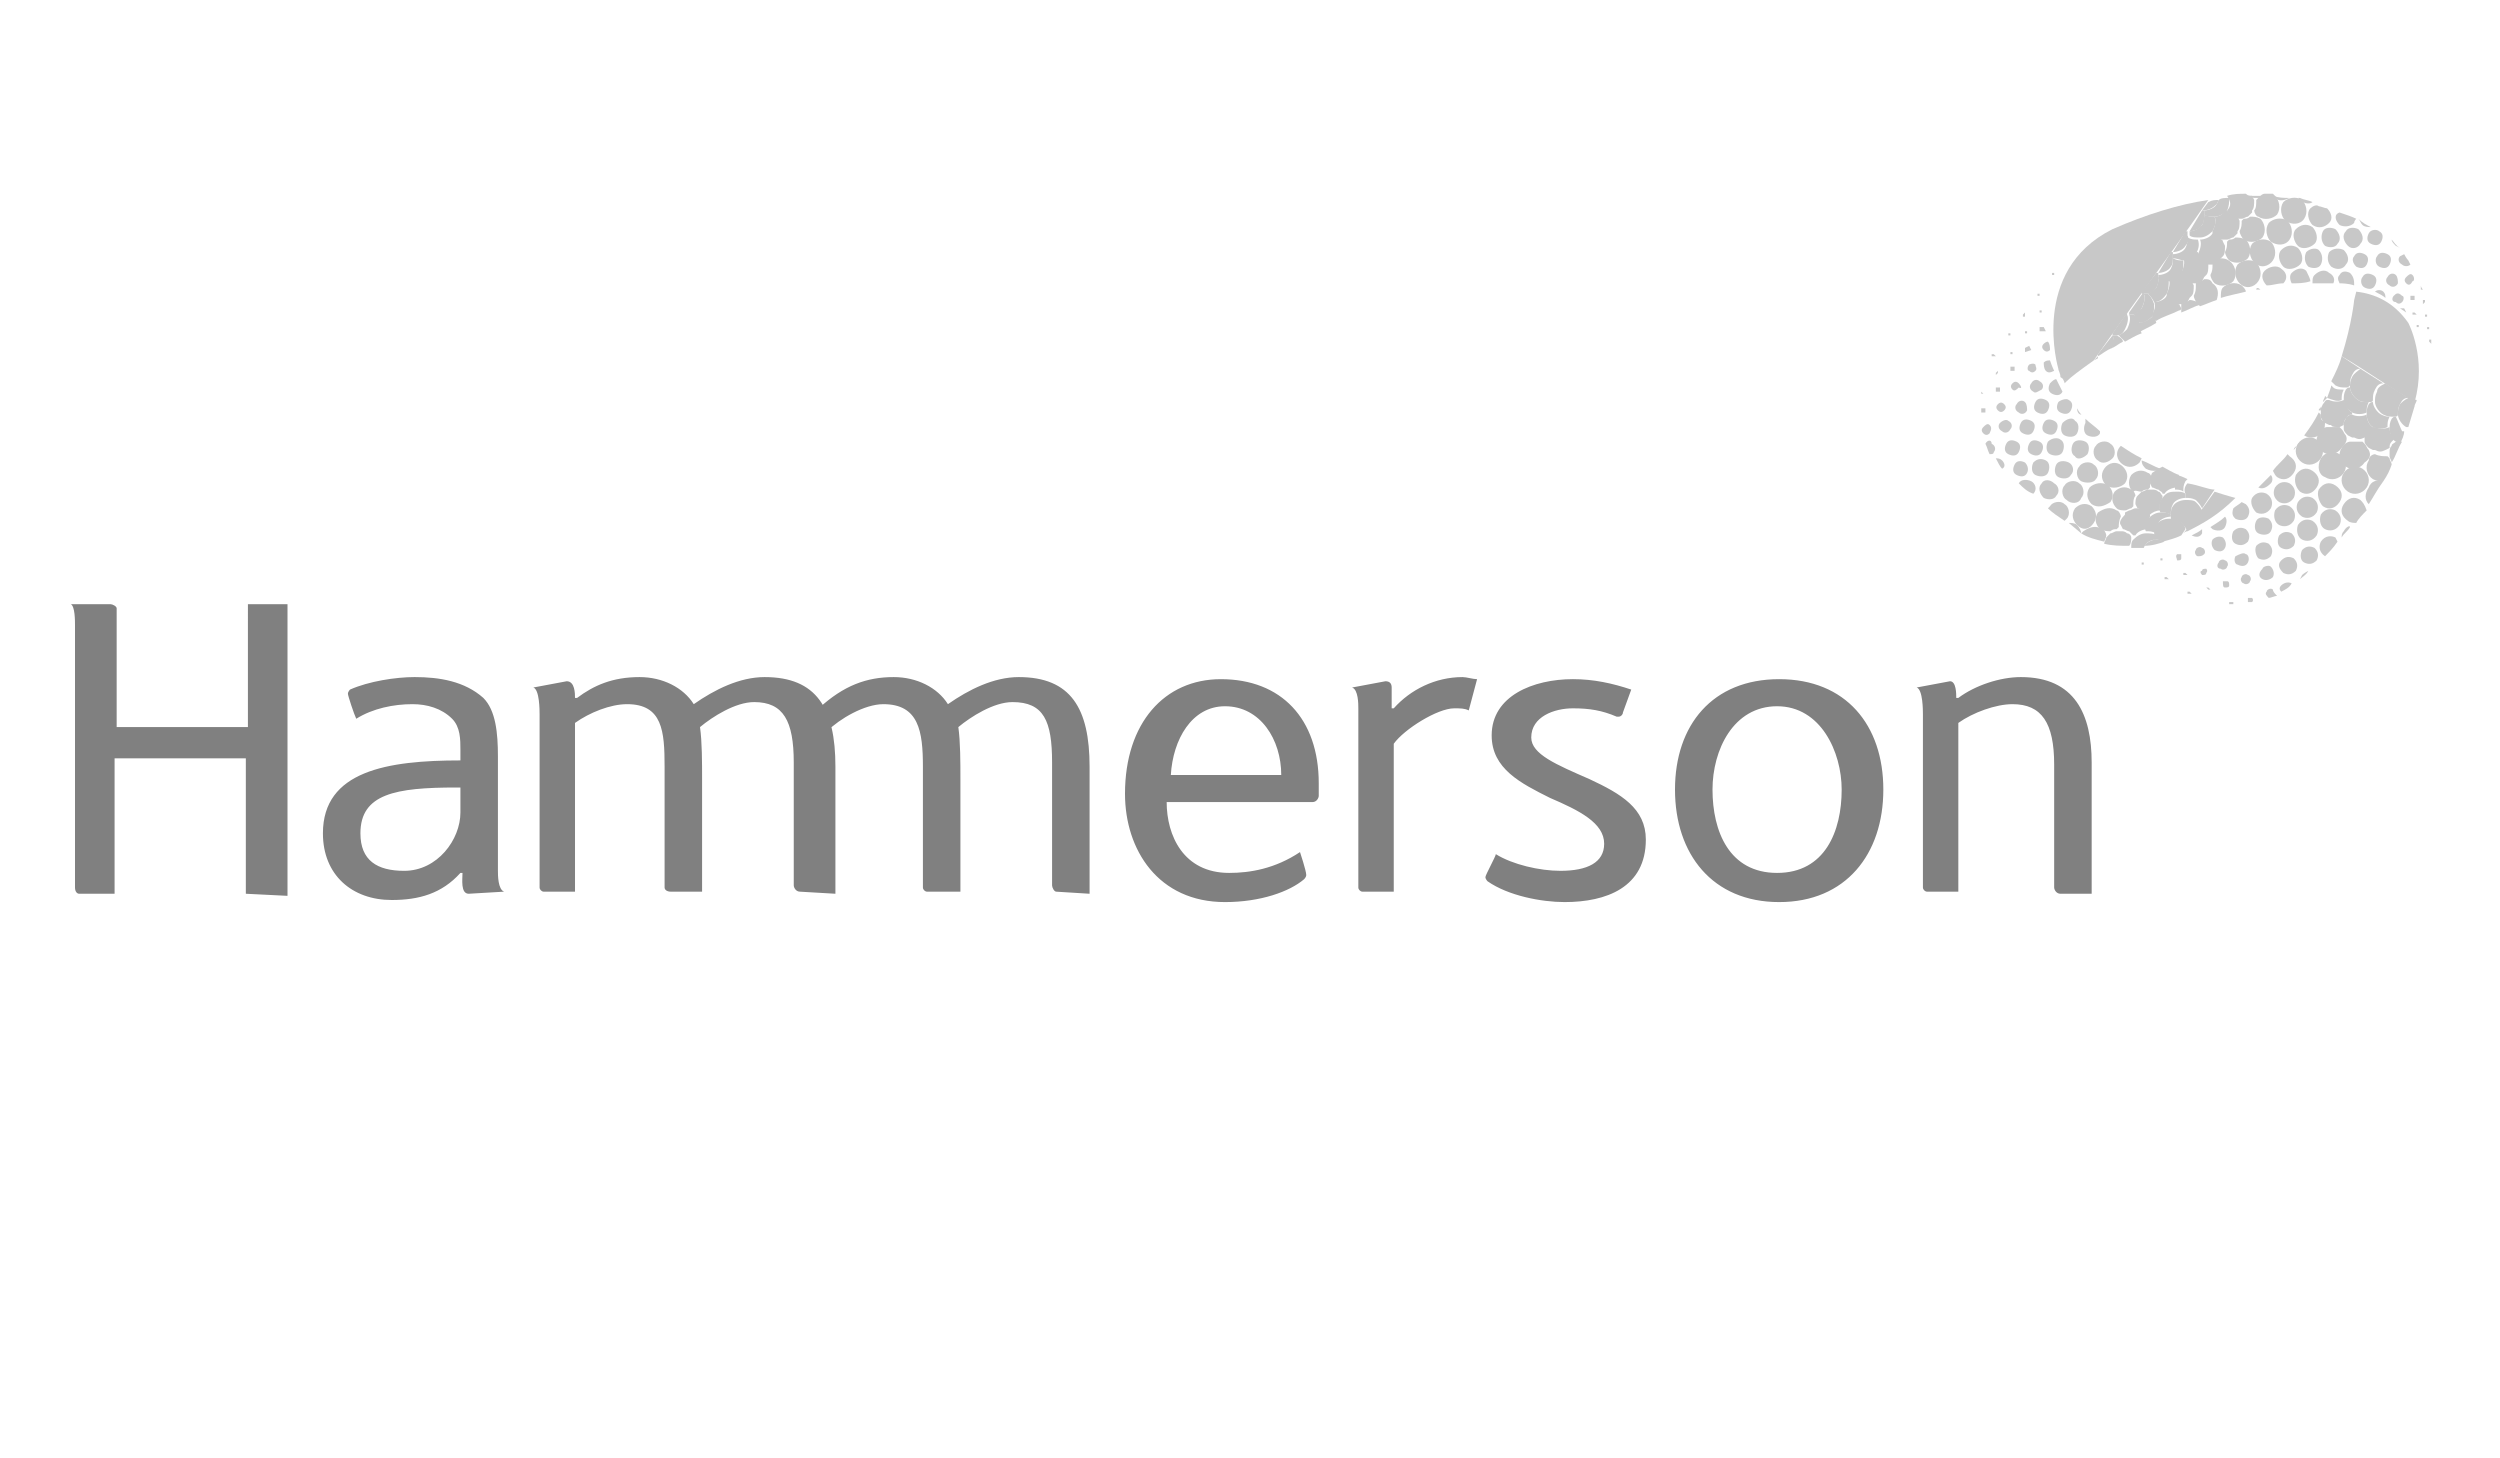 <?xml version="1.0" encoding="utf-8"?>
<!-- Generator: Adobe Illustrator 17.1.0, SVG Export Plug-In . SVG Version: 6.00 Build 0)  -->
<!DOCTYPE svg PUBLIC "-//W3C//DTD SVG 1.1//EN" "http://www.w3.org/Graphics/SVG/1.1/DTD/svg11.dtd">
<svg version="1.1" id="hammerson" xmlns="http://www.w3.org/2000/svg" xmlns:xlink="http://www.w3.org/1999/xlink" x="0px" y="0px"
	 viewBox="0 0 120 70" enable-background="new 0 0 120 70" xml:space="preserve">
<g id="hammerson_2_">
	<g>
		<path fill="#C8C8C8" d="M109.3,22.9c0.3,0.2,0.6,0.1,0.8-0.2c0.2-0.3,0.1-0.6-0.2-0.8l-0.1-0.1c-0.2,0.3-0.5,0.5-0.7,0.8
			C109.2,22.8,109.2,22.8,109.3,22.9"/>
		<path fill="#C8C8C8" d="M110.4,23.6c0.3,0.2,0.6,0.1,0.8-0.2c0.2-0.3,0.1-0.6-0.2-0.8c-0.3-0.2-0.6-0.1-0.8,0.2
			C110.1,23.1,110.2,23.4,110.4,23.6"/>
		<path fill="#C8C8C8" d="M111.5,24.3c0.3,0.2,0.6,0.1,0.8-0.2c0.2-0.3,0.1-0.6-0.2-0.8c-0.3-0.2-0.6-0.1-0.8,0.2
			C111.2,23.7,111.3,24.1,111.5,24.3"/>
		<path fill="#C8C8C8" d="M113.3,24c-0.3-0.2-0.6-0.1-0.8,0.2c-0.2,0.3-0.1,0.6,0.2,0.8c0.1,0.1,0.3,0.1,0.4,0.1
			c0.1-0.2,0.3-0.4,0.5-0.6C113.5,24.2,113.4,24.1,113.3,24"/>
		<path fill="#C8C8C8" d="M110.3,21.4l0.1-0.2c-0.1,0.1-0.2,0.3-0.3,0.4C110.1,21.5,110.2,21.4,110.3,21.4"/>
		<path fill="#C8C8C8" d="M111.2,21.1c-0.3-0.2-0.7-0.1-0.9,0.2c-0.2,0.3-0.1,0.7,0.2,0.9c0.3,0.2,0.7,0.1,0.9-0.2
			C111.6,21.7,111.5,21.3,111.2,21.1"/>
		<path fill="#C8C8C8" d="M111.6,22.9c0.3,0.2,0.7,0.1,0.9-0.2c0.2-0.3,0.1-0.7-0.2-0.9c-0.3-0.2-0.7-0.1-0.9,0.2
			C111.2,22.4,111.3,22.8,111.6,22.9"/>
		<path fill="#C8C8C8" d="M112.7,23.6c0.3,0.2,0.7,0.1,0.9-0.2c0.2-0.3,0.1-0.7-0.2-0.9c-0.3-0.2-0.7-0.1-0.9,0.2
			C112.3,23,112.4,23.4,112.7,23.6"/>
		<path fill="#C8C8C8" d="M113.7,24.2c0.2-0.3,0.4-0.7,0.7-1.1c-0.3-0.1-0.6,0-0.7,0.3C113.5,23.7,113.5,24,113.7,24.2"/>
		<path fill="#C8C8C8" d="M111.4,19.9l-0.1-0.1c-0.2,0.4-0.4,0.7-0.7,1.1l0,0c0.3,0.2,0.7,0.1,0.9-0.2c0.1-0.1,0.1-0.3,0.1-0.5
			C111.4,20.2,111.4,20.1,111.4,19.9"/>
		<path fill="#C8C8C8" d="M112.6,20.9c-0.1-0.1-0.1-0.2-0.2-0.3l-0.1-0.1l-0.1,0c-0.2,0-0.3,0-0.5,0c-0.1,0-0.3,0.1-0.4,0.3
			c-0.2,0.3-0.1,0.7,0.2,0.9c0.3,0.2,0.7,0.1,0.9-0.2C112.6,21.3,112.7,21.1,112.6,20.9"/>
		<path fill="#C8C8C8" d="M113.7,21.6c-0.1-0.1-0.1-0.2-0.2-0.3l-0.1-0.1l-0.1,0c-0.2,0-0.3,0-0.5,0c-0.1,0-0.3,0.1-0.4,0.3
			c-0.2,0.3-0.1,0.7,0.2,0.9c0.3,0.2,0.7,0.1,0.9-0.2C113.8,22,113.8,21.8,113.7,21.6"/>
		<path fill="#C8C8C8" d="M114.6,21.9L114.6,21.9c-0.2,0-0.4,0-0.6-0.1c-0.1,0-0.3,0.1-0.3,0.3c-0.2,0.3-0.1,0.7,0.2,0.9
			c0.2,0.1,0.3,0.1,0.5,0.1c0.2-0.3,0.3-0.5,0.4-0.8c0-0.1-0.1-0.2-0.1-0.3L114.6,21.9"/>
		<path fill="#C8C8C8" d="M108.4,23.4c0.2,0.1,0.4,0,0.6-0.2c0.1-0.1,0.1-0.3,0-0.4C108.8,23,108.6,23.2,108.4,23.4"/>
		<path fill="#C8C8C8" d="M109.4,24.1c0.2,0.1,0.5,0.1,0.7-0.2c0.1-0.2,0.1-0.5-0.2-0.7c-0.2-0.1-0.5-0.1-0.7,0.2
			C109.1,23.6,109.1,23.9,109.4,24.1"/>
		<path fill="#C8C8C8" d="M110.5,24.8c0.2,0.1,0.5,0.1,0.7-0.2c0.1-0.2,0.1-0.5-0.2-0.7c-0.2-0.1-0.5-0.1-0.7,0.2
			C110.2,24.3,110.2,24.6,110.5,24.8"/>
		<path fill="#C8C8C8" d="M111.6,25.4c0.2,0.1,0.5,0.1,0.7-0.2c0.1-0.2,0.1-0.5-0.2-0.7c-0.2-0.1-0.5-0.1-0.7,0.2
			C111.3,25,111.4,25.3,111.6,25.4"/>
		<path fill="#C8C8C8" d="M112.5,25.5c-0.1,0.1-0.1,0.2-0.1,0.3c0.1-0.2,0.3-0.3,0.4-0.5C112.8,25.2,112.6,25.3,112.5,25.5"/>
		<path fill="#C8C8C8" d="M108.3,24.6c0.2,0.1,0.5,0.1,0.7-0.2c0.1-0.2,0.1-0.5-0.2-0.7c-0.2-0.1-0.5-0.1-0.7,0.2
			C108,24.1,108.1,24.4,108.3,24.6"/>
		<path fill="#C8C8C8" d="M109.4,25.2c0.2,0.1,0.5,0.1,0.7-0.2c0.1-0.2,0.1-0.5-0.2-0.7c-0.2-0.1-0.5-0.1-0.7,0.2
			C109.1,24.8,109.2,25.1,109.4,25.2"/>
		<path fill="#C8C8C8" d="M110.5,25.9c0.2,0.1,0.5,0.1,0.7-0.2c0.1-0.2,0.1-0.5-0.2-0.7c-0.2-0.1-0.5-0.1-0.7,0.2
			C110.2,25.5,110.3,25.8,110.5,25.9"/>
		<path fill="#C8C8C8" d="M112.1,25.8c-0.2-0.1-0.5-0.1-0.7,0.2c-0.1,0.2-0.1,0.5,0.2,0.7l0,0c0.2-0.2,0.4-0.4,0.6-0.7L112.1,25.8"
			/>
		<path fill="#C8C8C8" d="M107.3,24.9c0.2,0.1,0.5,0.1,0.6-0.1c0.1-0.2,0.1-0.4-0.1-0.6l-0.2-0.1c-0.1,0.1-0.3,0.2-0.4,0.3
			C107.1,24.7,107.2,24.8,107.3,24.9"/>
		<path fill="#C8C8C8" d="M108.4,25.6c0.2,0.1,0.5,0.1,0.6-0.1c0.1-0.2,0.1-0.4-0.1-0.6c-0.2-0.1-0.5-0.1-0.6,0.1
			C108.2,25.2,108.2,25.5,108.4,25.6"/>
		<path fill="#C8C8C8" d="M109.5,26.3c0.2,0.1,0.4,0.1,0.6-0.1c0.1-0.2,0.1-0.4-0.1-0.6c-0.2-0.1-0.4-0.1-0.6,0.1
			C109.3,25.9,109.3,26.2,109.5,26.3"/>
		<path fill="#C8C8C8" d="M110.6,27c0.2,0.1,0.4,0.1,0.6-0.1c0.1-0.2,0.1-0.4-0.1-0.6c-0.2-0.1-0.4-0.1-0.6,0.1
			C110.4,26.6,110.4,26.9,110.6,27"/>
		<path fill="#C8C8C8" d="M106.2,25.4c0.2,0.1,0.5,0.1,0.6-0.1c0.1-0.2,0.1-0.4,0-0.5c-0.2,0.2-0.4,0.3-0.7,0.5L106.2,25.4"/>
		<path fill="#C8C8C8" d="M107.3,26.1c0.2,0.1,0.4,0.1,0.6-0.1c0.1-0.2,0.1-0.4-0.1-0.6c-0.2-0.1-0.4-0.1-0.6,0.1
			C107.1,25.7,107.1,26,107.3,26.1"/>
		<path fill="#C8C8C8" d="M108.4,26.8c0.2,0.1,0.4,0.1,0.6-0.1c0.1-0.2,0.1-0.4-0.1-0.6c-0.2-0.1-0.4-0.1-0.6,0.1
			C108.2,26.4,108.3,26.7,108.4,26.8"/>
		<path fill="#C8C8C8" d="M109.6,27.5c0.2,0.1,0.4,0.1,0.6-0.1c0.1-0.2,0.1-0.4-0.1-0.6c-0.2-0.1-0.4-0.1-0.6,0.1
			C109.3,27.1,109.4,27.3,109.6,27.5"/>
		<path fill="#C8C8C8" d="M110.5,27.6l-0.1,0.2c0.1-0.1,0.3-0.2,0.4-0.4C110.8,27.4,110.6,27.5,110.5,27.6"/>
		<path fill="#C8C8C8" d="M105.7,25.6l0-0.2c-0.1,0.1-0.3,0.2-0.5,0.3C105.4,25.8,105.6,25.8,105.7,25.6"/>
		<path fill="#C8C8C8" d="M106.8,26.3c0.1-0.2,0-0.4-0.1-0.5c-0.2-0.1-0.4,0-0.5,0.1c-0.1,0.2,0,0.4,0.1,0.5
			C106.5,26.5,106.7,26.5,106.8,26.3"/>
		<path fill="#C8C8C8" d="M107.9,27c0.1-0.2,0-0.4-0.1-0.4c-0.1-0.1-0.3,0-0.5,0.1c-0.1,0.2,0,0.4,0.1,0.4
			C107.6,27.2,107.8,27.2,107.9,27"/>
		<path fill="#C8C8C8" d="M108.6,27.8c0.2,0.1,0.4,0,0.5-0.1c0.1-0.2,0-0.4-0.1-0.5c-0.1-0.1-0.4,0-0.4,0.1
			C108.4,27.5,108.4,27.7,108.6,27.8"/>
		<path fill="#C8C8C8" d="M110,28c-0.2-0.1-0.4,0-0.5,0.1c-0.1,0.1-0.1,0.2,0,0.3C109.7,28.3,109.9,28.2,110,28L110,28"/>
		<path fill="#C8C8C8" d="M105.8,26.6c0.1-0.1,0-0.3-0.1-0.3c-0.1-0.1-0.3,0-0.3,0.1c-0.1,0.1,0,0.3,0.1,0.3
			C105.6,26.7,105.7,26.7,105.8,26.6"/>
		<path fill="#C8C8C8" d="M106.6,27.3c0.1,0.1,0.3,0,0.3-0.1c0.1-0.1,0-0.3-0.1-0.3c-0.1-0.1-0.3,0-0.3,0.1
			C106.4,27.1,106.4,27.3,106.6,27.3"/>
		<path fill="#C8C8C8" d="M107.7,28c0.1,0.1,0.3,0,0.3-0.1c0.1-0.1,0-0.3-0.1-0.3c-0.1-0.1-0.3,0-0.3,0.1
			C107.5,27.8,107.6,28,107.7,28"/>
		<path fill="#C8C8C8" d="M109.1,28.3c-0.1-0.1-0.3,0-0.3,0.1c-0.1,0.1,0,0.2,0.1,0.3c0.1,0,0.3-0.1,0.4-0.1
			C109.2,28.5,109.1,28.4,109.1,28.3"/>
		<path fill="#C8C8C8" d="M111.7,19.1L111.7,19.1l-0.1-0.1c0,0.1-0.1,0.2-0.1,0.3C111.6,19.2,111.6,19.2,111.7,19.1"/>
		<path fill="#C8C8C8" d="M111.4,19.5c0,0.1-0.1,0.1-0.1,0.2l0.1,0L111.4,19.5"/>
		<path fill="#C8C8C8" d="M112.3,20.5l0.2-0.1c0-0.1,0-0.2,0.1-0.3c0.1-0.1,0.1-0.2,0.3-0.2v-0.1c-0.2-0.1-0.3-0.4-0.4-0.6v0
			c-0.2,0.1-0.5,0.1-0.7,0l-0.1,0c-0.1,0-0.1,0.1-0.2,0.2l-0.1,0.2l0,0.2c0,0.1,0,0.1,0,0.2c0,0.1,0.1,0.2,0.2,0.3l0.2,0.1l0.1,0
			C111.9,20.5,112.1,20.5,112.3,20.5"/>
		<path fill="#C8C8C8" d="M113.7,20.8c0.1-0.1,0.1-0.2,0.2-0.2v-0.1c-0.2-0.1-0.3-0.4-0.3-0.6h0c-0.2,0.1-0.5,0.1-0.7,0l-0.1,0
			c-0.1,0.1-0.2,0.1-0.2,0.2c-0.1,0.1-0.1,0.2-0.1,0.3c0,0.1,0,0.2,0,0.2c0,0.1,0.1,0.2,0.2,0.3l0.2,0.1l0.1,0
			c0.2,0.1,0.3,0.1,0.5,0l0.2-0.1C113.6,21,113.6,20.9,113.7,20.8"/>
		<path fill="#C8C8C8" d="M114.7,20.5c-0.2,0.1-0.5,0.1-0.7,0l-0.1,0c-0.1,0.1-0.2,0.1-0.3,0.2c-0.1,0.1-0.1,0.2-0.1,0.3
			c0,0.1,0,0.2,0,0.2c0,0.1,0.1,0.2,0.2,0.3l0.2,0.1l0.1,0c0.2,0.1,0.3,0.1,0.5,0l0.2-0.1c0-0.1,0-0.2,0.1-0.3
			c0.1-0.1,0.2-0.2,0.2-0.2v-0.1C114.8,21,114.7,20.8,114.7,20.5"/>
		<path fill="#C8C8C8" d="M115,21.2c-0.1,0.1-0.2,0.1-0.2,0.2c-0.1,0.1-0.1,0.2-0.1,0.3c0,0.1,0,0.1,0,0.2c0,0.1,0.1,0.2,0.1,0.3
			c0.2-0.3,0.3-0.7,0.5-1L115,21.2L115,21.2"/>
		<path fill="#C8C8C8" d="M111.7,19.1L111.7,19.1c0.3,0.1,0.5,0.2,0.7,0.1c0-0.2,0-0.3,0.1-0.5c-0.2,0-0.4,0-0.5-0.1l-0.1-0.1
			C111.9,18.6,111.8,18.8,111.7,19.1L111.7,19.1L111.7,19.1"/>
		<path fill="#C8C8C8" d="M112.9,19.8c0.2,0.1,0.5,0.1,0.7,0l0,0c0-0.2,0-0.3,0.1-0.5c-0.2,0-0.4,0-0.5-0.1
			c-0.2-0.1-0.4-0.4-0.4-0.6c-0.1,0-0.1,0-0.2,0.1c-0.1,0.2-0.1,0.3-0.1,0.5v0C112.5,19.4,112.6,19.6,112.9,19.8L112.9,19.8
			L112.9,19.8"/>
		<path fill="#C8C8C8" d="M114.3,19.9c-0.2-0.1-0.4-0.4-0.4-0.6c-0.1,0-0.1,0-0.2,0.1c-0.1,0.2-0.1,0.3-0.1,0.5v0
			c0,0.2,0.1,0.5,0.3,0.6l0,0l0,0c0.2,0.1,0.5,0.1,0.7,0v0c0-0.2,0-0.3,0.1-0.5C114.6,20,114.5,20,114.3,19.9"/>
		<path fill="#C8C8C8" d="M115,20c-0.1,0-0.1,0-0.2,0.1c-0.1,0.2-0.1,0.3-0.1,0.5v0c0,0.2,0.1,0.5,0.3,0.6l0,0l0,0l0.2,0.1
			c0.1-0.2,0.2-0.4,0.2-0.6l-0.1,0C115.2,20.5,115.1,20.2,115,20"/>
		<path fill="#C8C8C8" d="M112.1,18.5c0.2,0.1,0.3,0.1,0.5,0.1c0.1,0,0.1,0,0.2-0.1c0-0.2,0-0.3,0.1-0.5c0.1-0.2,0.2-0.3,0.4-0.3v0
			l-0.9-0.6c-0.1,0.4-0.3,0.8-0.5,1.2L112.1,18.5"/>
		<path fill="#C8C8C8" d="M112.9,18.1c-0.1,0.2-0.1,0.3-0.1,0.5c0,0.2,0.2,0.5,0.4,0.6c0.1,0.1,0.3,0.1,0.5,0.1c0.1,0,0.2,0,0.2-0.1
			c0-0.2,0-0.3,0.1-0.5c0.1-0.2,0.2-0.3,0.4-0.3l0,0l-1.1-0.7l0,0C113.2,17.8,113,17.9,112.9,18.1"/>
		<path fill="#C8C8C8" d="M114.1,18.8c-0.1,0.2-0.1,0.3-0.1,0.5c0,0.2,0.2,0.5,0.4,0.6c0.2,0.1,0.3,0.1,0.5,0.1c0.1,0,0.2,0,0.2-0.1
			c0-0.2,0-0.3,0.1-0.5c0.1-0.2,0.2-0.3,0.4-0.3v0l-1.1-0.7l0,0C114.3,18.5,114.1,18.6,114.1,18.8"/>
		<path fill="#C8C8C8" d="M115.6,19.1c-0.2,0.1-0.3,0.2-0.4,0.3c-0.1,0.2-0.1,0.3-0.1,0.5c0,0.2,0.2,0.5,0.4,0.6l0.1,0
			c0.1-0.3,0.2-0.7,0.3-1c0-0.1,0.1-0.2,0.1-0.3L115.6,19.1L115.6,19.1"/>
		<path fill="#C8C8C8" d="M104.5,26.9c0.1,0,0.2,0,0.2-0.1c0-0.1,0-0.2,0-0.2c-0.1,0-0.2,0-0.2,0C104.4,26.7,104.5,26.8,104.5,26.9"
			/>
		<path fill="#C8C8C8" d="M105.7,27.6c0.1,0,0.2,0,0.2-0.1c0.1-0.1,0-0.2,0-0.2c-0.1,0-0.2,0-0.2,0.1
			C105.6,27.4,105.6,27.5,105.7,27.6"/>
		<path fill="#C8C8C8" d="M106.8,28.2c0.1,0,0.2,0,0.2-0.1c0-0.1,0-0.2-0.1-0.2c-0.1,0-0.2,0-0.2,0
			C106.7,28.1,106.7,28.2,106.8,28.2"/>
		<path fill="#C8C8C8" d="M108.1,28.7c-0.1,0-0.2,0-0.2,0c0,0.1,0,0.2,0,0.2c0.1,0,0.2,0,0.2,0C108.2,28.8,108.1,28.7,108.1,28.7"/>
		<polyline fill="#C8C8C8" points="103.7,26.8 103.7,26.9 103.8,26.9 103.8,26.8 103.7,26.8 		"/>
		<polyline fill="#C8C8C8" points="104.8,27.6 105,27.6 104.9,27.5 104.8,27.5 104.8,27.6 		"/>
		<polyline fill="#C8C8C8" points="105.9,28.2 106,28.3 106.1,28.3 106,28.2 105.9,28.2 		"/>
		<polyline fill="#C8C8C8" points="107.2,29 107.2,29 107.2,28.9 107,28.9 107,29 107.2,29 		"/>
		<polyline fill="#C8C8C8" points="102.8,27.1 102.9,27.1 102.9,27 102.8,27 102.8,27.1 		"/>
		<polyline fill="#C8C8C8" points="103.9,27.8 104.1,27.8 104,27.7 103.9,27.7 103.9,27.8 		"/>
		<polyline fill="#C8C8C8" points="105.1,28.4 105,28.4 105,28.5 105.2,28.5 105.1,28.4 		"/>
		<path fill="#C8C8C8" d="M115.6,15.5c-0.7-1-1.6-1.4-2.5-1.5l-0.1,0.4c0,0-0.1,1.1-0.6,2.7c1.2,0.7,2.3,1.5,3.5,2.2
			C116.5,17.2,115.6,15.5,115.6,15.5"/>
		<path fill="#C8C8C8" d="M108.3,13.9c0.1,0,0.2,0,0.2,0C108.4,13.8,108.3,13.8,108.3,13.9"/>
		<path fill="#C8C8C8" d="M109.5,12.9c-0.2-0.2-0.6-0.1-0.8,0.1c-0.2,0.2-0.1,0.5,0.1,0.7c0.3,0,0.5-0.1,0.8-0.1
			C109.8,13.4,109.8,13.1,109.5,12.9"/>
		<path fill="#C8C8C8" d="M109.5,12c-0.2,0.2-0.1,0.6,0.1,0.8c0.2,0.2,0.6,0.1,0.8-0.1c0.2-0.2,0.1-0.6-0.1-0.8
			C110,11.7,109.7,11.8,109.5,12"/>
		<path fill="#C8C8C8" d="M110.2,11c-0.2,0.2-0.1,0.6,0.1,0.8c0.2,0.2,0.6,0.1,0.8-0.1c0.2-0.2,0.1-0.6-0.1-0.8
			C110.7,10.7,110.4,10.8,110.2,11"/>
		<path fill="#C8C8C8" d="M110.9,10c-0.2,0.2-0.1,0.6,0.1,0.8c0.3,0.2,0.6,0.1,0.8-0.1c0.2-0.2,0.1-0.5-0.1-0.7
			c-0.1,0-0.3-0.1-0.4-0.1C111.2,9.8,111,9.9,110.9,10"/>
		<path fill="#C8C8C8" d="M107.8,14c0-0.1-0.1-0.2-0.2-0.3c-0.3-0.2-0.7-0.1-0.9,0.1c-0.1,0.1-0.1,0.3-0.1,0.5
			C106.9,14.2,107.4,14.1,107.8,14"/>
		<path fill="#C8C8C8" d="M108.4,13.5c0.2-0.3,0.1-0.7-0.1-0.9c-0.3-0.2-0.7-0.1-0.9,0.1c-0.2,0.3-0.1,0.7,0.1,0.9
			C107.8,13.9,108.2,13.8,108.4,13.5"/>
		<path fill="#C8C8C8" d="M109.1,12.5c0.2-0.3,0.1-0.7-0.1-0.9c-0.3-0.2-0.7-0.1-0.9,0.1c-0.2,0.3-0.1,0.7,0.1,0.9
			C108.5,12.9,108.9,12.8,109.1,12.5"/>
		<path fill="#C8C8C8" d="M109.9,11.5c0.2-0.3,0.1-0.7-0.1-0.9c-0.3-0.2-0.7-0.1-0.9,0.1c-0.2,0.3-0.1,0.7,0.1,0.9
			C109.3,11.8,109.7,11.8,109.9,11.5"/>
		<path fill="#C8C8C8" d="M110.6,10.5c0.2-0.3,0.1-0.7-0.1-0.9c-0.3-0.2-0.7-0.1-0.9,0.1c-0.2,0.3-0.1,0.7,0.1,0.9
			C110,10.8,110.4,10.8,110.6,10.5"/>
		<path fill="#C8C8C8" d="M111,9.7c-0.2-0.1-0.4-0.1-0.6-0.2l-0.1,0l0.1,0.1C110.6,9.8,110.9,9.8,111,9.7"/>
		<path fill="#C8C8C8" d="M105.1,14.4c-0.1,0.1-0.2,0.1-0.3,0.1l-0.1,0.1l0,0.1c0,0.1,0,0.2,0,0.3c0.3-0.1,0.6-0.3,1-0.4l-0.1-0.1
			C105.4,14.5,105.3,14.4,105.1,14.4"/>
		<path fill="#C8C8C8" d="M105.8,13.4c-0.1,0.1-0.2,0.1-0.3,0.1l-0.1,0.1l0,0.1c0,0.2,0,0.3-0.1,0.5c0,0.1,0.1,0.3,0.2,0.4l0.1,0.1
			c0.3-0.1,0.5-0.2,0.8-0.3c0.1-0.3,0.1-0.6-0.2-0.8C106.1,13.4,106,13.4,105.8,13.4"/>
		<path fill="#C8C8C8" d="M106.6,12.4c-0.1,0.1-0.2,0.1-0.3,0.1l-0.1,0.1l0,0.1c0,0.2,0,0.3-0.1,0.5c0,0.1,0.1,0.3,0.2,0.4
			c0.3,0.2,0.7,0.1,0.9-0.1c0.2-0.3,0.1-0.7-0.1-0.9C106.9,12.4,106.7,12.4,106.6,12.4"/>
		<path fill="#C8C8C8" d="M107.3,11.4c-0.1,0.1-0.2,0.1-0.3,0.1l-0.1,0.1l0,0c0,0.2,0,0.3-0.1,0.5c0,0.1,0.1,0.3,0.2,0.4
			c0.3,0.2,0.7,0.1,0.9-0.1c0.2-0.3,0.1-0.7-0.1-0.9C107.6,11.4,107.4,11.4,107.3,11.4"/>
		<path fill="#C8C8C8" d="M108,10.4c-0.1,0.1-0.2,0.1-0.3,0.1l-0.1,0.1l0,0c0,0.2,0,0.3-0.1,0.5c0,0.1,0.1,0.3,0.2,0.4
			c0.3,0.2,0.7,0.1,0.9-0.1c0.2-0.3,0.1-0.7-0.1-0.9C108.3,10.4,108.2,10.4,108,10.4"/>
		<path fill="#C8C8C8" d="M108.3,9.6L108.3,9.6c0,0.2,0,0.4-0.1,0.5c0,0.1,0.1,0.3,0.2,0.3c0.3,0.2,0.7,0.1,0.9-0.1
			c0.2-0.3,0.1-0.7-0.1-0.9l-0.1-0.1c-0.1,0-0.2,0-0.4,0c-0.1,0-0.2,0.1-0.2,0.1L108.3,9.6"/>
		<path fill="#C8C8C8" d="M109.9,9.5c-0.3,0-0.5,0-0.8-0.1l0.1,0.1C109.4,9.7,109.7,9.6,109.9,9.5"/>
		<path fill="#C8C8C8" d="M110.7,13c-0.2-0.2-0.5-0.1-0.7,0.1c-0.1,0.1-0.1,0.3,0,0.5c0.3,0,0.6,0,0.9-0.1
			C110.9,13.4,110.8,13.2,110.7,13"/>
		<path fill="#C8C8C8" d="M110.7,12.1c-0.1,0.2-0.1,0.5,0.1,0.7c0.2,0.1,0.5,0.1,0.6-0.1c0.1-0.2,0.1-0.5-0.1-0.7
			C111.2,11.9,110.9,11.9,110.7,12.1"/>
		<path fill="#C8C8C8" d="M111.5,11.1c-0.1,0.2-0.1,0.5,0.1,0.7c0.2,0.1,0.5,0.1,0.6-0.1c0.2-0.2,0.1-0.5-0.1-0.7
			C111.9,10.9,111.6,10.9,111.5,11.1"/>
		<path fill="#C8C8C8" d="M112.3,10.8c0.2,0.1,0.5,0.1,0.7-0.1c0-0.1,0.1-0.2,0.1-0.2c-0.2-0.1-0.5-0.2-0.8-0.3l0,0
			C112,10.3,112.1,10.6,112.3,10.8"/>
		<path fill="#C8C8C8" d="M112,13.6c0.1-0.2,0-0.4-0.2-0.5c-0.2-0.2-0.5-0.1-0.7,0.1c-0.1,0.1-0.1,0.2-0.1,0.4
			C111.4,13.6,111.7,13.6,112,13.6"/>
		<path fill="#C8C8C8" d="M112.6,12.7c0.2-0.2,0.1-0.5-0.1-0.7c-0.2-0.1-0.5-0.1-0.7,0.1c-0.1,0.2-0.1,0.5,0.1,0.7
			C112.2,13,112.5,12.9,112.6,12.7"/>
		<path fill="#C8C8C8" d="M113.3,11.7c0.2-0.2,0.1-0.5-0.1-0.7c-0.2-0.1-0.5-0.1-0.6,0.1c-0.2,0.2-0.1,0.5,0.1,0.7
			C112.9,12,113.2,11.9,113.3,11.7"/>
		<path fill="#C8C8C8" d="M113.4,10.8c0.1,0.1,0.3,0.1,0.4,0.1c-0.2-0.1-0.4-0.2-0.6-0.4C113.3,10.6,113.3,10.7,113.4,10.8"/>
		<path fill="#C8C8C8" d="M112.8,13.1c-0.2-0.1-0.4-0.1-0.5,0.1c-0.1,0.1-0.1,0.2,0,0.4c0.1,0,0.4,0,0.7,0.1l0,0
			C113,13.5,113,13.3,112.8,13.1"/>
		<path fill="#C8C8C8" d="M113.1,12.8c0.2,0.1,0.4,0.1,0.5-0.1c0.1-0.2,0.1-0.4-0.1-0.5c-0.2-0.1-0.4-0.1-0.5,0.1
			C112.9,12.4,112.9,12.6,113.1,12.8"/>
		<path fill="#C8C8C8" d="M113.7,11.2c-0.1,0.2-0.1,0.4,0.1,0.5c0.2,0.1,0.4,0.1,0.5-0.1c0.1-0.2,0.1-0.4-0.1-0.5l0,0
			C114.1,11,113.8,11,113.7,11.2"/>
		<path fill="#C8C8C8" d="M113.5,13.8c0.2,0.1,0.4,0.1,0.5-0.1c0.1-0.2,0.1-0.4-0.1-0.5c-0.2-0.1-0.4-0.1-0.5,0.1
			C113.3,13.4,113.3,13.7,113.5,13.8"/>
		<path fill="#C8C8C8" d="M114.2,12.8c0.2,0.1,0.4,0.1,0.5-0.1c0.1-0.2,0.1-0.4-0.1-0.5c-0.2-0.1-0.4-0.1-0.5,0.1
			C114,12.4,114,12.7,114.2,12.8"/>
		<path fill="#C8C8C8" d="M114.8,11.5c0,0.1,0.1,0.2,0.2,0.3l0.2,0.1C115,11.8,114.9,11.6,114.8,11.5"/>
		<path fill="#C8C8C8" d="M115,13.2c-0.1-0.1-0.3-0.1-0.4,0.1c-0.1,0.1-0.1,0.3,0.1,0.4c0.1,0.1,0.3,0.1,0.4-0.1
			C115.1,13.5,115.1,13.3,115,13.2"/>
		<path fill="#C8C8C8" d="M114.4,14c-0.1-0.1-0.3-0.1-0.4,0c0.2,0.1,0.4,0.2,0.5,0.3C114.5,14.2,114.5,14.1,114.4,14"/>
		<path fill="#C8C8C8" d="M115.4,12.2l-0.2,0.1c-0.1,0.1-0.1,0.3,0.1,0.4c0.1,0.1,0.3,0.1,0.4,0l-0.1-0.2
			C115.6,12.5,115.5,12.4,115.4,12.2"/>
		<path fill="#C8C8C8" d="M114.9,14.2c-0.1,0.1-0.1,0.3,0.1,0.3c0.1,0.1,0.2,0.1,0.3,0c0.1-0.1,0.1-0.3,0-0.3
			C115.1,14,115,14.1,114.9,14.2"/>
		<path fill="#C8C8C8" d="M115.8,13.2c-0.1-0.1-0.2,0-0.3,0.1c-0.1,0.1-0.1,0.2,0,0.3c0.1,0.1,0.2,0.1,0.3-0.1
			C115.9,13.5,115.9,13.3,115.8,13.2"/>
		<path fill="#C8C8C8" d="M103.3,15.2L103.3,15.2c-0.2,0.2-0.5,0.3-0.7,0.3v0c0,0.2,0,0.3,0,0.5c0.3-0.2,0.6-0.3,0.9-0.5l0,0
			C103.5,15.4,103.4,15.3,103.3,15.2"/>
		<path fill="#C8C8C8" d="M104.7,14.8l-0.1-0.2c-0.1,0-0.2-0.1-0.3-0.1c-0.1-0.1-0.2-0.2-0.2-0.3l-0.1,0c-0.1,0.2-0.4,0.3-0.6,0.3h0
			v0c0.1,0.2,0,0.4-0.1,0.6l0,0.1c0,0.1,0.1,0.2,0.2,0.2l0,0c0.3-0.2,0.7-0.3,1.1-0.5C104.7,14.9,104.7,14.8,104.7,14.8"/>
		<path fill="#C8C8C8" d="M105,13.4c-0.1-0.1-0.2-0.2-0.2-0.3l-0.1,0c-0.2,0.2-0.4,0.3-0.6,0.3h0c0.1,0.2,0,0.5-0.1,0.7l0,0.1
			c0,0.1,0.1,0.2,0.2,0.3c0.1,0.1,0.2,0.1,0.3,0.1c0.1,0,0.1,0,0.2,0c0.1,0,0.2-0.1,0.3-0.1l0.1-0.2l0.1-0.1
			c0.1-0.1,0.1-0.3,0.1-0.5l-0.1-0.2C105.2,13.5,105.1,13.5,105,13.4"/>
		<path fill="#C8C8C8" d="M105.7,12.4c-0.1-0.1-0.2-0.2-0.2-0.3l-0.1,0c-0.1,0.2-0.4,0.3-0.6,0.3c0.1,0.2,0,0.5-0.1,0.7l0,0.1
			c0,0.1,0.1,0.2,0.2,0.3c0.1,0.1,0.2,0.1,0.3,0.1l0.2,0c0.1,0,0.2-0.1,0.3-0.1l0.1-0.2l0.1-0.1c0.1-0.1,0.1-0.3,0.1-0.5l-0.1-0.2
			C105.9,12.5,105.8,12.5,105.7,12.4"/>
		<path fill="#C8C8C8" d="M106.5,11.4c-0.1-0.1-0.2-0.2-0.2-0.2l-0.1,0c-0.1,0.2-0.4,0.3-0.6,0.3c0.1,0.2,0,0.5-0.1,0.7l0,0.1
			c0,0.1,0.1,0.2,0.2,0.3c0.1,0.1,0.2,0.1,0.3,0.1h0.2c0.1,0,0.2-0.1,0.3-0.1l0.1-0.2l0.1-0.1c0.1-0.1,0.1-0.3,0.1-0.5l-0.1-0.2
			C106.7,11.5,106.6,11.5,106.5,11.4"/>
		<path fill="#C8C8C8" d="M106.3,10.4c0.1,0.2,0,0.5-0.1,0.7l0,0.1c0.1,0.1,0.1,0.2,0.2,0.2c0.1,0.1,0.2,0.1,0.3,0.1h0.2
			c0.1,0,0.2-0.1,0.3-0.1l0.2-0.2l0-0.1c0.1-0.1,0.1-0.3,0.1-0.5l-0.1-0.2c-0.1,0-0.2-0.1-0.3-0.1c-0.1-0.1-0.2-0.2-0.2-0.2l-0.1,0
			C106.7,10.3,106.5,10.4,106.3,10.4L106.3,10.4"/>
		<path fill="#C8C8C8" d="M106.9,10.1L106.9,10.1c0.1,0.2,0.2,0.3,0.2,0.3c0.1,0.1,0.2,0.1,0.3,0.1c0.1,0,0.1,0,0.2,0
			c0.1,0,0.2-0.1,0.3-0.1l0.2-0.2l0-0.1c0.1-0.1,0.1-0.3,0.1-0.5l-0.1-0.2c-0.1,0-0.2,0-0.3-0.1c-0.3,0-0.6,0-0.9,0.1
			C107.1,9.7,107.1,9.9,106.9,10.1"/>
		<path fill="#C8C8C8" d="M108.4,9.5c0.1,0,0.2,0,0.2-0.1c-0.2,0-0.5,0-0.7,0c0.1,0,0.2,0.1,0.3,0.1C108.3,9.5,108.4,9.5,108.4,9.5"
			/>
		<path fill="#C8C8C8" d="M104,14.1c0.1-0.2,0.1-0.4,0.1-0.7c-0.2,0-0.3,0-0.5-0.1c0,0.2,0,0.3-0.1,0.5c-0.1,0.1-0.2,0.2-0.4,0.3
			c0.1,0.1,0.2,0.2,0.3,0.4h0C103.6,14.5,103.8,14.4,104,14.1L104,14.1L104,14.1"/>
		<path fill="#C8C8C8" d="M103.1,14.1c-0.1,0-0.1,0-0.2,0c0.1,0.2,0,0.5-0.1,0.7c-0.1,0.1-0.2,0.2-0.4,0.3c0.1,0.1,0.2,0.2,0.3,0.4
			c0.2,0,0.4-0.1,0.6-0.3l0,0l0,0c0.1-0.2,0.1-0.4,0.1-0.6v0C103.3,14.3,103.2,14.2,103.1,14.1"/>
		<path fill="#C8C8C8" d="M102.7,15.5L102.7,15.5c0-0.2-0.1-0.3-0.3-0.4c-0.1,0-0.1,0-0.2,0c0.1,0.2,0,0.5-0.1,0.7
			c-0.1,0.1-0.2,0.2-0.4,0.3c0.1,0.1,0.2,0.2,0.3,0.3c0.2-0.1,0.5-0.3,0.8-0.4C102.7,15.8,102.7,15.7,102.7,15.5"/>
		<path fill="#C8C8C8" d="M101.6,16.1c-0.1,0-0.1,0-0.2,0c0.1,0.2,0,0.4,0,0.6c0.2-0.1,0.3-0.2,0.5-0.3
			C101.9,16.3,101.8,16.2,101.6,16.1"/>
		<polyline fill="#C8C8C8" points="100.7,17.2 100.7,17.2 100.7,17.2 100.7,17.2 		"/>
		<path fill="#C8C8C8" d="M104.1,13.5L104.1,13.5c0.2,0,0.4-0.1,0.6-0.3l0,0l0,0c0.1-0.2,0.1-0.4,0.1-0.7h0c-0.2,0-0.3,0-0.5-0.1v0
			c0,0.2,0,0.3-0.1,0.5c-0.1,0.2-0.4,0.3-0.6,0.3c0,0.1,0,0.1,0,0.2C103.8,13.4,104,13.5,104.1,13.5"/>
		<path fill="#C8C8C8" d="M104.8,12.5L104.8,12.5c0.2,0,0.5-0.1,0.6-0.3l0,0l0,0c0.1-0.2,0.2-0.4,0.1-0.7c-0.2,0-0.3,0-0.5-0.1
			c0,0.2,0,0.3-0.1,0.5c-0.1,0.2-0.4,0.3-0.6,0.3c0,0.1,0,0.1,0,0.2v0C104.5,12.4,104.7,12.5,104.8,12.5"/>
		<path fill="#C8C8C8" d="M105.7,10.8c-0.2,0.2-0.4,0.3-0.6,0.3l0,0.2c0.1,0.1,0.3,0.1,0.5,0.1c0.2,0,0.4-0.1,0.6-0.3l0,0l0,0
			c0.1-0.2,0.2-0.4,0.1-0.7v0c-0.2,0-0.3,0-0.5-0.1h0C105.8,10.4,105.8,10.6,105.7,10.8"/>
		<path fill="#C8C8C8" d="M105.8,10.1c0,0.1,0,0.1,0,0.2h0c0.1,0.1,0.3,0.1,0.5,0.1c0.2,0,0.4-0.1,0.6-0.3l0,0l0,0
			c0.1-0.2,0.1-0.4,0.1-0.6c-0.2,0-0.4,0-0.5,0.1l-0.1,0.2C106.3,10,106,10.1,105.8,10.1"/>
		<path fill="#C8C8C8" d="M103.1,14.1c0.1,0,0.3-0.1,0.4-0.3c0.1-0.1,0.1-0.3,0.1-0.5c0-0.1,0-0.1,0-0.2h-0.1l-0.7,0.9l0,0.1
			C103,14.1,103,14.1,103.1,14.1"/>
		<path fill="#C8C8C8" d="M102.4,15.1c0.1,0,0.3-0.1,0.4-0.3c0.1-0.2,0.2-0.5,0.1-0.7l0-0.1l-0.7,1l0,0.1
			C102.2,15.1,102.3,15.1,102.4,15.1"/>
		<path fill="#C8C8C8" d="M101.6,16.1c0.2,0,0.3-0.1,0.4-0.3c0.1-0.2,0.2-0.5,0.1-0.7l0-0.1l-0.7,1l0,0.1
			C101.5,16.1,101.6,16.1,101.6,16.1"/>
		<path fill="#C8C8C8" d="M101.4,16.1L101.4,16.1l-0.7,0.9l0,0.1h0c0.2-0.1,0.4-0.3,0.7-0.4C101.5,16.5,101.5,16.3,101.4,16.1"/>
		<polyline fill="#C8C8C8" points="100.7,17.1 100.5,17.3 100.7,17.2 100.7,17.2 100.7,17.1 		"/>
		<path fill="#C8C8C8" d="M99,18.1c0,0.1,0.1,0.2,0.1,0.3l0,0c0,0,0,0,0.1-0.1"/>
		<path fill="#C8C8C8" d="M103.6,13.1c0.2,0,0.5-0.1,0.6-0.3c0.1-0.1,0.1-0.3,0.1-0.5c0-0.1,0-0.1,0-0.2h-0.1L103.6,13.1L103.6,13.1
			"/>
		<path fill="#C8C8C8" d="M104.3,12.1c0.2,0,0.5-0.1,0.6-0.3c0.1-0.1,0.2-0.3,0.1-0.5l0-0.2l-0.1,0L104.3,12.1L104.3,12.1"/>
		<path fill="#C8C8C8" d="M105.1,11.1c0.2,0,0.5-0.1,0.6-0.3c0.1-0.1,0.1-0.3,0.1-0.5c0-0.1,0-0.1,0-0.2l-0.1,0L105.1,11.1
			L105.1,11.1"/>
		<path fill="#C8C8C8" d="M105.7,10.1L105.7,10.1c0.3,0,0.5-0.1,0.7-0.3l0.1-0.2c-0.2,0-0.3,0-0.5,0.1"/>
		<path fill="#C8C8C8" d="M115.7,14.2c0,0.1,0,0.2,0,0.2l0.2,0c0-0.1,0-0.2,0-0.2L115.7,14.2"/>
		<polyline fill="#C8C8C8" points="115.4,14.8 115.2,14.8 115.5,15 115.4,14.8 		"/>
		<path fill="#C8C8C8" d="M116.2,13.7l0,0.2l0.1,0C116.3,13.9,116.2,13.8,116.2,13.7L116.2,13.7"/>
		<polyline fill="#C8C8C8" points="115.9,15 115.8,15 115.8,15.1 116,15.1 115.9,15 		"/>
		<polyline fill="#C8C8C8" points="116.4,14.5 116.4,14.4 116.3,14.4 116.3,14.6 116.4,14.5 		"/>
		<polyline fill="#C8C8C8" points="116.5,15.2 116.5,15.1 116.4,15.1 116.4,15.2 116.5,15.2 		"/>
		<polyline fill="#C8C8C8" points="116.6,15.8 116.6,15.7 116.5,15.7 116.5,15.8 116.6,15.8 		"/>
		<polyline fill="#C8C8C8" points="116.6,16.3 116.6,16.4 116.7,16.5 116.7,16.3 116.6,16.3 		"/>
		<polyline fill="#C8C8C8" points="116.1,15.7 116.1,15.6 116,15.6 116,15.6 116,15.7 116.1,15.7 		"/>
		<path fill="#C8C8C8" d="M101.4,11c-4,2-2.6,6.7-2.6,6.7c0,0.1,0.1,0.2,0.1,0.4l0.3,0.2c0.2-0.2,0.6-0.5,1.3-1
			c1.8-2.6,3.7-5.1,5.5-7.7C104.6,9.8,103,10.3,101.4,11"/>
		<path fill="#C8C8C8" d="M101.4,22c0.2-0.2,0.1-0.6-0.1-0.7c-0.2-0.2-0.6-0.1-0.7,0.1c-0.2,0.2-0.1,0.6,0.1,0.7
			C100.9,22.3,101.2,22.2,101.4,22"/>
		<path fill="#C8C8C8" d="M100.6,23c0.2-0.2,0.1-0.6-0.1-0.7c-0.2-0.2-0.6-0.1-0.7,0.1c-0.2,0.2-0.1,0.6,0.1,0.7
			C100.1,23.2,100.5,23.2,100.6,23"/>
		<path fill="#C8C8C8" d="M99.9,23.9c0.2-0.2,0.1-0.6-0.1-0.7c-0.2-0.2-0.6-0.1-0.7,0.1c-0.2,0.2-0.1,0.6,0.1,0.7
			C99.4,24.2,99.8,24.2,99.9,23.9"/>
		<path fill="#C8C8C8" d="M99.1,24.2c-0.2-0.2-0.6-0.1-0.7,0.1l-0.1,0.1c0.2,0.2,0.5,0.4,0.8,0.6l0.1-0.1
			C99.4,24.7,99.3,24.3,99.1,24.2"/>
		<path fill="#C8C8C8" d="M101.8,21.4L101.8,21.4c-0.3,0.3-0.2,0.7,0.1,0.9c0.3,0.2,0.6,0.1,0.8-0.1l0.1-0.2
			C102.4,21.8,102.1,21.6,101.8,21.4"/>
		<path fill="#C8C8C8" d="M101,22.5c-0.2,0.3-0.1,0.6,0.1,0.8c0.3,0.2,0.7,0.1,0.9-0.1c0.2-0.3,0.1-0.6-0.1-0.8
			C101.6,22.1,101.2,22.2,101,22.5"/>
		<path fill="#C8C8C8" d="M100.3,23.4c-0.2,0.3-0.1,0.6,0.1,0.8c0.3,0.2,0.6,0.1,0.9-0.1c0.2-0.3,0.1-0.6-0.1-0.8
			C100.9,23.1,100.5,23.2,100.3,23.4"/>
		<path fill="#C8C8C8" d="M100.5,25.1c0.2-0.3,0.1-0.6-0.1-0.8c-0.3-0.2-0.6-0.1-0.8,0.1c-0.2,0.3-0.1,0.6,0.1,0.8
			C100,25.5,100.3,25.4,100.5,25.1"/>
		<path fill="#C8C8C8" d="M99.9,25.6c0-0.1-0.1-0.3-0.2-0.4c-0.1-0.1-0.3-0.1-0.4-0.1"/>
		<path fill="#C8C8C8" d="M103.5,22.6l0.2-0.1c-0.3-0.1-0.6-0.3-0.9-0.4c0,0.2,0.1,0.3,0.2,0.4C103.2,22.6,103.3,22.6,103.5,22.6"/>
		<path fill="#C8C8C8" d="M102.8,23.6c0.1-0.1,0.2-0.1,0.3-0.1l0.1-0.1l0,0c0-0.1,0-0.3,0.1-0.4c0-0.1-0.1-0.3-0.2-0.3
			c-0.3-0.2-0.6-0.1-0.8,0.1c-0.2,0.3-0.1,0.7,0.1,0.8C102.5,23.5,102.6,23.6,102.8,23.6"/>
		<path fill="#C8C8C8" d="M102.3,24.4l0.1-0.1l0-0.1c0-0.1,0-0.3,0.1-0.4c0-0.1-0.1-0.3-0.2-0.3c-0.3-0.2-0.6-0.1-0.8,0.1
			c-0.2,0.3-0.1,0.6,0.1,0.8c0.1,0.1,0.3,0.1,0.4,0.1C102.1,24.5,102.2,24.4,102.3,24.4"/>
		<path fill="#C8C8C8" d="M101.3,25.5c0.1-0.1,0.2-0.1,0.3-0.1l0.1-0.1l0,0c0-0.1,0-0.3,0.1-0.5c0-0.1-0.1-0.3-0.2-0.3
			c-0.3-0.2-0.6-0.1-0.9,0.1c-0.2,0.3-0.1,0.6,0.1,0.8C101,25.5,101.2,25.5,101.3,25.5"/>
		<path fill="#C8C8C8" d="M101.1,25.7c0-0.1-0.1-0.3-0.2-0.3c-0.3-0.2-0.6-0.1-0.9,0.1l-0.1,0.1c0.3,0.2,0.7,0.3,1.1,0.4
			C101,26,101.1,25.8,101.1,25.7"/>
		<path fill="#C8C8C8" d="M100.1,20.3c-0.1,0.2-0.1,0.5,0.1,0.6c0.2,0.1,0.5,0.1,0.6-0.1l0-0.1c-0.2-0.2-0.5-0.4-0.7-0.6L100.1,20.3
			"/>
		<path fill="#C8C8C8" d="M100.2,21.8c0.1-0.2,0.1-0.5-0.1-0.6c-0.2-0.1-0.5-0.1-0.6,0.1c-0.1,0.2-0.1,0.5,0.1,0.6
			C99.7,22.1,100,22,100.2,21.8"/>
		<path fill="#C8C8C8" d="M99.3,22.2c-0.2-0.1-0.5-0.1-0.6,0.1c-0.1,0.2-0.1,0.5,0.1,0.6c0.2,0.1,0.5,0.1,0.6-0.1
			C99.6,22.6,99.5,22.3,99.3,22.2"/>
		<path fill="#C8C8C8" d="M98.1,23.9c0.2,0.1,0.5,0.1,0.6-0.1c0.2-0.2,0.1-0.5-0.1-0.6C98.4,23,98.1,23,98,23.2
			C97.8,23.4,97.9,23.7,98.1,23.9"/>
		<path fill="#C8C8C8" d="M99.9,19.9L100,20c-0.1-0.1-0.2-0.2-0.3-0.4C99.7,19.8,99.8,19.9,99.9,19.9"/>
		<path fill="#C8C8C8" d="M99,20.3c-0.1,0.2-0.1,0.5,0.1,0.6c0.2,0.1,0.5,0.1,0.6-0.1c0.1-0.2,0.1-0.5-0.1-0.6
			C99.5,20,99.2,20.1,99,20.3"/>
		<path fill="#C8C8C8" d="M98.3,21.2c-0.1,0.2-0.1,0.5,0.1,0.6c0.2,0.1,0.5,0.1,0.6-0.1c0.1-0.2,0.1-0.5-0.1-0.6
			C98.8,21,98.5,21,98.3,21.2"/>
		<path fill="#C8C8C8" d="M97.6,22.2c-0.1,0.2-0.1,0.5,0.1,0.6c0.2,0.1,0.5,0.1,0.6-0.1c0.1-0.2,0.1-0.5-0.1-0.6
			C98,22,97.8,22,97.6,22.2"/>
		<path fill="#C8C8C8" d="M97.6,23.7c0.2-0.2,0.1-0.5-0.1-0.6C97.3,23,97,23,96.9,23.2l0,0C97.1,23.4,97.3,23.6,97.6,23.7L97.6,23.7
			"/>
		<path fill="#C8C8C8" d="M98.8,19.3c-0.1,0.2-0.1,0.4,0.1,0.5c0.2,0.1,0.4,0.1,0.5-0.1c0.1-0.2,0.1-0.4-0.1-0.5
			C99.2,19.1,98.9,19.2,98.8,19.3"/>
		<path fill="#C8C8C8" d="M98.1,20.3c-0.1,0.2-0.1,0.4,0.1,0.5c0.2,0.1,0.4,0.1,0.5-0.1c0.1-0.2,0.1-0.4-0.1-0.5
			C98.4,20.1,98.2,20.1,98.1,20.3"/>
		<path fill="#C8C8C8" d="M97.4,21.3c-0.1,0.2-0.1,0.4,0.1,0.5c0.2,0.1,0.4,0.1,0.5-0.1c0.1-0.2,0.1-0.4-0.1-0.5
			C97.7,21.1,97.5,21.1,97.4,21.3"/>
		<path fill="#C8C8C8" d="M97.2,22.2c-0.2-0.1-0.4-0.1-0.5,0.1c-0.1,0.2-0.1,0.4,0.1,0.5c0.2,0.1,0.4,0.1,0.5-0.1
			C97.4,22.5,97.3,22.3,97.2,22.2"/>
		<path fill="#C8C8C8" d="M98.7,18.2c-0.1,0-0.2,0.1-0.3,0.2c-0.1,0.2-0.1,0.4,0.1,0.5c0.2,0.1,0.4,0.1,0.5-0.1
			C98.9,18.6,98.8,18.4,98.7,18.2"/>
		<path fill="#C8C8C8" d="M97.8,19.8c0.2,0.1,0.4,0.1,0.5-0.1c0.1-0.2,0.1-0.4-0.1-0.5c-0.2-0.1-0.4-0.1-0.5,0.1
			C97.6,19.5,97.6,19.7,97.8,19.8"/>
		<path fill="#C8C8C8" d="M97,20.3c-0.1,0.2-0.1,0.4,0.1,0.5c0.2,0.1,0.4,0.1,0.5-0.1c0.1-0.2,0.1-0.4-0.1-0.5
			C97.3,20.1,97.1,20.1,97,20.3"/>
		<path fill="#C8C8C8" d="M96.8,21.2c-0.2-0.1-0.4-0.1-0.5,0.1c-0.1,0.2-0.1,0.4,0.1,0.5c0.2,0.1,0.4,0.1,0.5-0.1
			C97,21.5,97,21.3,96.8,21.2"/>
		<path fill="#C8C8C8" d="M96.1,22.5L96.1,22.5c0.2-0.1,0.1-0.3,0-0.4c-0.1-0.1-0.2-0.1-0.3-0.1C95.9,22.2,96,22.4,96.1,22.5"/>
		<path fill="#C8C8C8" d="M98.2,17.8c0.1,0.1,0.2,0.1,0.4,0v0c0,0-0.1-0.2-0.2-0.5c-0.1,0-0.2,0-0.3,0.1
			C98.1,17.5,98.1,17.7,98.2,17.8"/>
		<path fill="#C8C8C8" d="M98,18.7c0.1-0.1,0.1-0.3-0.1-0.4c-0.1-0.1-0.3-0.1-0.4,0.1c-0.1,0.1-0.1,0.3,0.1,0.4
			C97.7,18.9,97.8,18.8,98,18.7"/>
		<path fill="#C8C8C8" d="M97.2,19.3c-0.1-0.1-0.3-0.1-0.4,0.1c-0.1,0.1-0.1,0.3,0.1,0.4c0.1,0.1,0.3,0.1,0.4-0.1
			C97.3,19.6,97.3,19.4,97.2,19.3"/>
		<path fill="#C8C8C8" d="M96,20.3c-0.1,0.1-0.1,0.3,0.1,0.4c0.1,0.1,0.3,0.1,0.4-0.1c0.1-0.1,0.1-0.3-0.1-0.4
			C96.3,20.1,96.1,20.2,96,20.3"/>
		<path fill="#C8C8C8" d="M95.3,21.3c0.1,0.2,0.1,0.3,0.2,0.5c0.1,0,0.2,0,0.2-0.1c0.1-0.1,0.1-0.3-0.1-0.4
			C95.6,21.1,95.4,21.1,95.3,21.3"/>
		<path fill="#C8C8C8" d="M98.1,16.5c-0.1,0.1-0.1,0.2,0,0.3c0.1,0.1,0.2,0.1,0.3,0c0-0.1,0-0.3-0.1-0.4
			C98.2,16.4,98.1,16.5,98.1,16.5"/>
		<path fill="#C8C8C8" d="M97.4,17.8c0.1,0.1,0.2,0.1,0.3,0c0.1-0.1,0-0.2,0-0.3c-0.1-0.1-0.3,0-0.3,0
			C97.3,17.6,97.3,17.8,97.4,17.8"/>
		<path fill="#C8C8C8" d="M96.9,18.4c-0.1-0.1-0.2-0.1-0.3,0c-0.1,0.1-0.1,0.2,0,0.3c0.1,0.1,0.2,0,0.3-0.1
			C97.1,18.7,97,18.5,96.9,18.4"/>
		<path fill="#C8C8C8" d="M96.2,19.4c-0.1-0.1-0.2-0.1-0.3,0c-0.1,0.1-0.1,0.2,0,0.3c0.1,0.1,0.2,0.1,0.3,0
			C96.3,19.6,96.3,19.5,96.2,19.4"/>
		<path fill="#C8C8C8" d="M95.5,20.4c-0.1-0.1-0.2,0-0.3,0.1c-0.1,0.1-0.1,0.2,0,0.3c0.1,0.1,0.2,0.1,0.3,0
			C95.6,20.6,95.6,20.5,95.5,20.4"/>
		<path fill="#C8C8C8" d="M103.3,22.7L103.3,22.7c-0.1,0.2-0.1,0.4-0.1,0.5l0.1,0.2c0.1,0,0.2,0.1,0.3,0.1c0.1,0.1,0.2,0.1,0.2,0.2
			l0.1,0c0.1-0.2,0.4-0.3,0.6-0.3h0c-0.1-0.2,0-0.4,0.1-0.6l0,0c-0.3-0.1-0.6-0.3-0.8-0.4l-0.2,0.1L103.3,22.7"/>
		<path fill="#C8C8C8" d="M103.7,24.5L103.7,24.5c-0.1-0.2,0-0.4,0.1-0.6l0-0.1c-0.1-0.1-0.1-0.2-0.2-0.2c-0.1-0.1-0.2-0.1-0.3-0.1
			c-0.1,0-0.1,0-0.2,0c-0.1,0-0.2,0.1-0.3,0.1l-0.1,0.1l-0.1,0.1c-0.1,0.1-0.1,0.3-0.1,0.4l0.1,0.2c0.1,0,0.2,0.1,0.3,0.1
			c0.1,0.1,0.2,0.2,0.2,0.2l0.1,0C103.3,24.6,103.5,24.5,103.7,24.5"/>
		<path fill="#C8C8C8" d="M101.8,25.2l0.1,0.2c0.1,0,0.2,0.1,0.3,0.1c0.1,0.1,0.2,0.2,0.2,0.2l0.1,0c0.1-0.2,0.4-0.3,0.6-0.3v0
			c-0.1-0.2,0-0.4,0.1-0.6l0-0.1c0-0.1-0.1-0.2-0.2-0.2c-0.1-0.1-0.2-0.1-0.3-0.1h-0.2c-0.1,0-0.2,0.1-0.3,0.1l-0.2,0.1l0,0.1
			C101.8,24.9,101.7,25.1,101.8,25.2"/>
		<path fill="#C8C8C8" d="M102.3,25.8c0-0.1-0.1-0.2-0.2-0.2c-0.1-0.1-0.2-0.1-0.3-0.1c-0.1,0-0.1,0-0.2,0c-0.1,0-0.2,0.1-0.3,0.1
			l-0.1,0.1l-0.1,0.1c0,0.1-0.1,0.2-0.1,0.3c0.4,0.1,0.8,0.1,1.2,0.1C102.3,26.1,102.3,25.9,102.3,25.8L102.3,25.8"/>
		<path fill="#C8C8C8" d="M104.4,23.5c0.1,0,0.3,0,0.4,0.1h0c0-0.2,0-0.3,0.1-0.5l0.1-0.1c-0.2-0.1-0.4-0.2-0.6-0.2l0,0
			C104.4,23.1,104.4,23.3,104.4,23.5"/>
		<path fill="#C8C8C8" d="M103.8,23.9L103.8,23.9c-0.2,0.2-0.2,0.5-0.1,0.7v0c0.2,0,0.3,0,0.5,0.1c0-0.2,0-0.3,0.1-0.5
			c0.1-0.2,0.4-0.3,0.6-0.3l0-0.2h0c-0.1-0.1-0.3-0.1-0.4-0.1h0C104.2,23.6,104,23.6,103.8,23.9L103.8,23.9"/>
		<path fill="#C8C8C8" d="M104.2,24.7c-0.1-0.1-0.3-0.1-0.5-0.1c-0.2,0-0.4,0.1-0.6,0.3l0,0l0,0c-0.1,0.2-0.2,0.4-0.1,0.6v0
			c0.2,0,0.3,0,0.5,0.1v0c0-0.2,0-0.3,0.1-0.5c0.1-0.2,0.4-0.3,0.6-0.3L104.2,24.7"/>
		<path fill="#C8C8C8" d="M103.5,25.9l0-0.2v0c-0.1-0.1-0.3-0.1-0.5-0.1c-0.2,0-0.4,0.1-0.6,0.3l0,0l0,0c-0.1,0.1-0.1,0.2-0.1,0.4
			c0.2,0,0.4,0,0.6,0C103,26,103.3,25.9,103.5,25.9"/>
		<path fill="#C8C8C8" d="M105,23.2c-0.1,0.1-0.2,0.3-0.1,0.5l0,0.2c0.2,0,0.3,0,0.5,0.1c0.1,0.1,0.2,0.2,0.3,0.4h0l0.6-0.9
			C106,23.5,105.6,23.3,105,23.2L105,23.2"/>
		<path fill="#C8C8C8" d="M105.4,24.1c-0.1-0.1-0.3-0.1-0.5-0.1c-0.2,0-0.5,0.1-0.6,0.3c-0.1,0.1-0.1,0.3-0.1,0.5l0,0.2
			c0.2,0,0.3,0,0.5,0.1c0.1,0.1,0.2,0.2,0.3,0.4h0l0.7-1v0C105.6,24.3,105.5,24.2,105.4,24.1"/>
		<path fill="#C8C8C8" d="M104.9,25.4c0-0.1-0.1-0.3-0.3-0.4c-0.1-0.1-0.3-0.1-0.5-0.1c-0.2,0-0.5,0.1-0.6,0.3
			c-0.1,0.1-0.1,0.3-0.1,0.5l0,0.2c0.1,0,0.3,0,0.4,0.1c0.4-0.1,0.7-0.2,0.9-0.3L104.9,25.4L104.9,25.4"/>
		<path fill="#C8C8C8" d="M103.5,25.9c-0.2,0-0.4,0.1-0.6,0.3c0.4,0,0.7-0.1,1-0.2C103.7,25.9,103.6,25.9,103.5,25.9"/>
		<polyline fill="#C8C8C8" points="97.9,15.7 97.9,15.9 98.2,15.9 98.1,15.7 97.9,15.7 		"/>
		<polyline fill="#C8C8C8" points="97.5,16.8 97.4,16.6 97.2,16.7 97.2,16.9 97.5,16.8 		"/>
		<polyline fill="#C8C8C8" points="96.5,17.8 96.7,17.8 96.7,17.6 96.5,17.6 96.5,17.8 		"/>
		<polyline fill="#C8C8C8" points="95.8,18.6 95.8,18.8 96,18.8 96,18.6 95.8,18.6 		"/>
		<polyline fill="#C8C8C8" points="95.1,19.6 95.1,19.8 95.3,19.8 95.3,19.6 95.1,19.6 		"/>
		<polyline fill="#C8C8C8" points="97.9,14.9 97.9,15 98,15 98,14.9 97.9,14.9 		"/>
		<polyline fill="#C8C8C8" points="97.3,16 97.3,15.9 97.2,15.9 97.2,16 97.3,16 		"/>
		<polyline fill="#C8C8C8" points="96.6,17 96.6,16.9 96.5,16.9 96.5,17 96.6,17 		"/>
		<polyline fill="#C8C8C8" points="95.8,18 95.9,17.9 95.9,17.8 95.8,17.9 95.8,18 		"/>
		<polyline fill="#C8C8C8" points="95.1,18.9 95.2,18.9 95.1,18.8 95.1,18.8 95.1,18.9 95.1,18.9 		"/>
		<polyline fill="#C8C8C8" points="98.6,13.2 98.6,13.1 98.5,13.1 98.5,13.2 98.6,13.2 		"/>
		<polyline fill="#C8C8C8" points="97.8,14.1 97.8,14.2 97.9,14.2 97.9,14.1 97.8,14.1 		"/>
		<polyline fill="#C8C8C8" points="97.2,15 97.1,15.1 97.1,15.2 97.2,15.2 97.2,15 		"/>
		<polyline fill="#C8C8C8" points="96.4,16.1 96.5,16.1 96.5,16 96.4,16 96.4,16.1 		"/>
		<polyline fill="#C8C8C8" points="95.6,17 95.6,17.1 95.8,17.1 95.7,17 95.6,17 		"/>
		<path fill="#C8C8C8" d="M107.3,23.9c0,0-0.4-0.1-1-0.3c-0.5,0.7-1,1.4-1.5,2c0.1-0.1,0.2-0.1,0.2-0.1
			C105.8,25.1,106.5,24.7,107.3,23.9"/>
	</g>
	<path fill="#808080" d="M11.8,42.9v-6.5H5.5v6.5H3.8c-0.1,0-0.2-0.1-0.2-0.3V30c0-0.2,0-0.9-0.2-1v0h1.9c0.1,0,0.3,0.1,0.3,0.2v5.7
		h6.3V29h1.9v14 M22.5,42.9c-0.4,0-0.3-0.7-0.3-1l-0.1,0c-0.9,1-2,1.3-3.3,1.3c-1.9,0-3.3-1.2-3.3-3.2c0-3,3.1-3.5,6.6-3.5v-0.5
		c0-0.5,0-1.1-0.4-1.5c-0.5-0.5-1.2-0.7-1.9-0.7c-0.9,0-1.9,0.2-2.7,0.7c-0.1-0.2-0.4-1.1-0.4-1.2c0-0.1,0.1-0.2,0.1-0.2
		c0.9-0.4,2.2-0.6,3.1-0.6c1.2,0,2.4,0.2,3.3,1c0.6,0.6,0.7,1.7,0.7,2.8v5.5c0,0.2,0,0.9,0.3,1v0 M22.1,37.8h-0.2
		c-2.9,0-4.6,0.3-4.6,2.2c0,1.3,0.8,1.8,2.1,1.8c1.6,0,2.7-1.5,2.7-2.8V37.8z M40.1,42.9v-6.1c0-2.8-0.9-4.3-3.4-4.3
		c-1.2,0-2.4,0.6-3.4,1.3c-0.5-0.8-1.5-1.3-2.6-1.3c-1.3,0-2.2,0.4-3,1l-0.1,0c0-0.2,0-0.8-0.4-0.8l-1.6,0.3v0
		c0.3,0.1,0.3,1.1,0.3,1.3v8.3c0,0.1,0.1,0.2,0.2,0.2h1.5v-8.1c0.7-0.5,1.7-0.9,2.5-0.9c1.7,0,1.8,1.3,1.8,3v5.8
		c0,0.1,0.1,0.2,0.3,0.2h1.5v-5.4c0-0.8,0-1.8-0.1-2.5c0.6-0.5,1.7-1.2,2.6-1.2c1.4,0,1.9,0.9,1.9,2.9v5.9c0,0.1,0.1,0.3,0.3,0.3
		 M52.3,42.9v-6.1c0-2.8-0.9-4.3-3.4-4.3c-1.2,0-2.4,0.6-3.4,1.3c-0.5-0.8-1.5-1.3-2.6-1.3c-1.3,0-2.4,0.4-3.6,1.5l0.4,1.1
		c0.6-0.6,1.8-1.3,2.7-1.3c1.7,0,1.9,1.3,1.9,3v5.8c0,0.1,0.1,0.2,0.2,0.2h1.6v-5.4c0-0.8,0-1.8-0.1-2.5c0.6-0.5,1.7-1.2,2.6-1.2
		c1.5,0,1.9,0.9,1.9,2.9v5.9c0,0.1,0.1,0.3,0.2,0.3 M63.3,37.6v0.6c0,0.1-0.1,0.3-0.3,0.3h-7c0,1.6,0.8,3.4,3,3.4c1,0,2.2-0.2,3.4-1
		c0,0,0.3,0.9,0.3,1.1c0,0.1-0.1,0.2-0.1,0.2c-0.7,0.6-2.1,1.1-3.8,1.1c-3.2,0-4.8-2.5-4.8-5.2c0-3.4,1.9-5.5,4.6-5.5
		C61.5,32.6,63.3,34.5,63.3,37.6 M61.5,37.2c0-1.7-1-3.3-2.7-3.3c-1.6,0-2.5,1.6-2.6,3.3H61.5 M70.9,32.6c-0.2,0-0.5-0.1-0.7-0.1
		c-1.3,0-2.5,0.6-3.3,1.5l-0.1,0l0-1c0-0.2-0.1-0.3-0.3-0.3l-1.6,0.3c0.3,0.1,0.3,0.8,0.3,1v8.6c0,0.1,0.1,0.2,0.2,0.2h1.5v-7.1
		C67.4,35,69,34,69.8,34c0.3,0,0.5,0,0.7,0.1 M75.1,43.3c2,0,3.9-0.7,3.9-3c0-1.5-1.2-2.2-2.7-2.9c-1.6-0.7-2.8-1.2-2.8-2
		c0-1,1.1-1.4,2-1.4c0.8,0,1.4,0.1,2.1,0.4l0.1,0c0.1,0,0.2-0.1,0.2-0.2l0.4-1.1c-0.9-0.3-1.8-0.5-2.8-0.5c-1.9,0-3.9,0.8-3.9,2.7
		c0,1.6,1.4,2.3,2.8,3c1.4,0.6,2.6,1.2,2.6,2.2c0,0.9-0.8,1.3-2.1,1.3c-1,0-2.3-0.3-3.1-0.8c0,0.1-0.5,1-0.5,1.1
		c0,0.1,0.1,0.2,0.1,0.2C72.4,43,74,43.3,75.1,43.3 M90.4,37.9c0,3.1-1.8,5.4-5,5.4c-3.2,0-5-2.3-5-5.4c0-3.1,1.8-5.3,5-5.3
		C88.6,32.6,90.4,34.8,90.4,37.9 M88.4,37.9c0-1.8-1-4-3.1-4c-2.1,0-3.1,2.1-3.1,4c0,2,0.8,4,3.1,4C87.6,41.9,88.4,39.9,88.4,37.9
		 M100.4,42.9v-6.3c0-2.3-0.8-4.1-3.4-4.1c-1,0-2.2,0.4-3,1l-0.1,0c0-0.2,0-0.8-0.3-0.8l-1.6,0.3v0c0.3,0.1,0.3,1.1,0.3,1.3v8.3
		c0,0.1,0.1,0.2,0.2,0.2H94v-8.1c0.7-0.5,1.8-0.9,2.6-0.9c1.4,0,2,0.9,2,2.9v5.9c0,0.1,0.1,0.3,0.3,0.3"/>
</g>
</svg>
